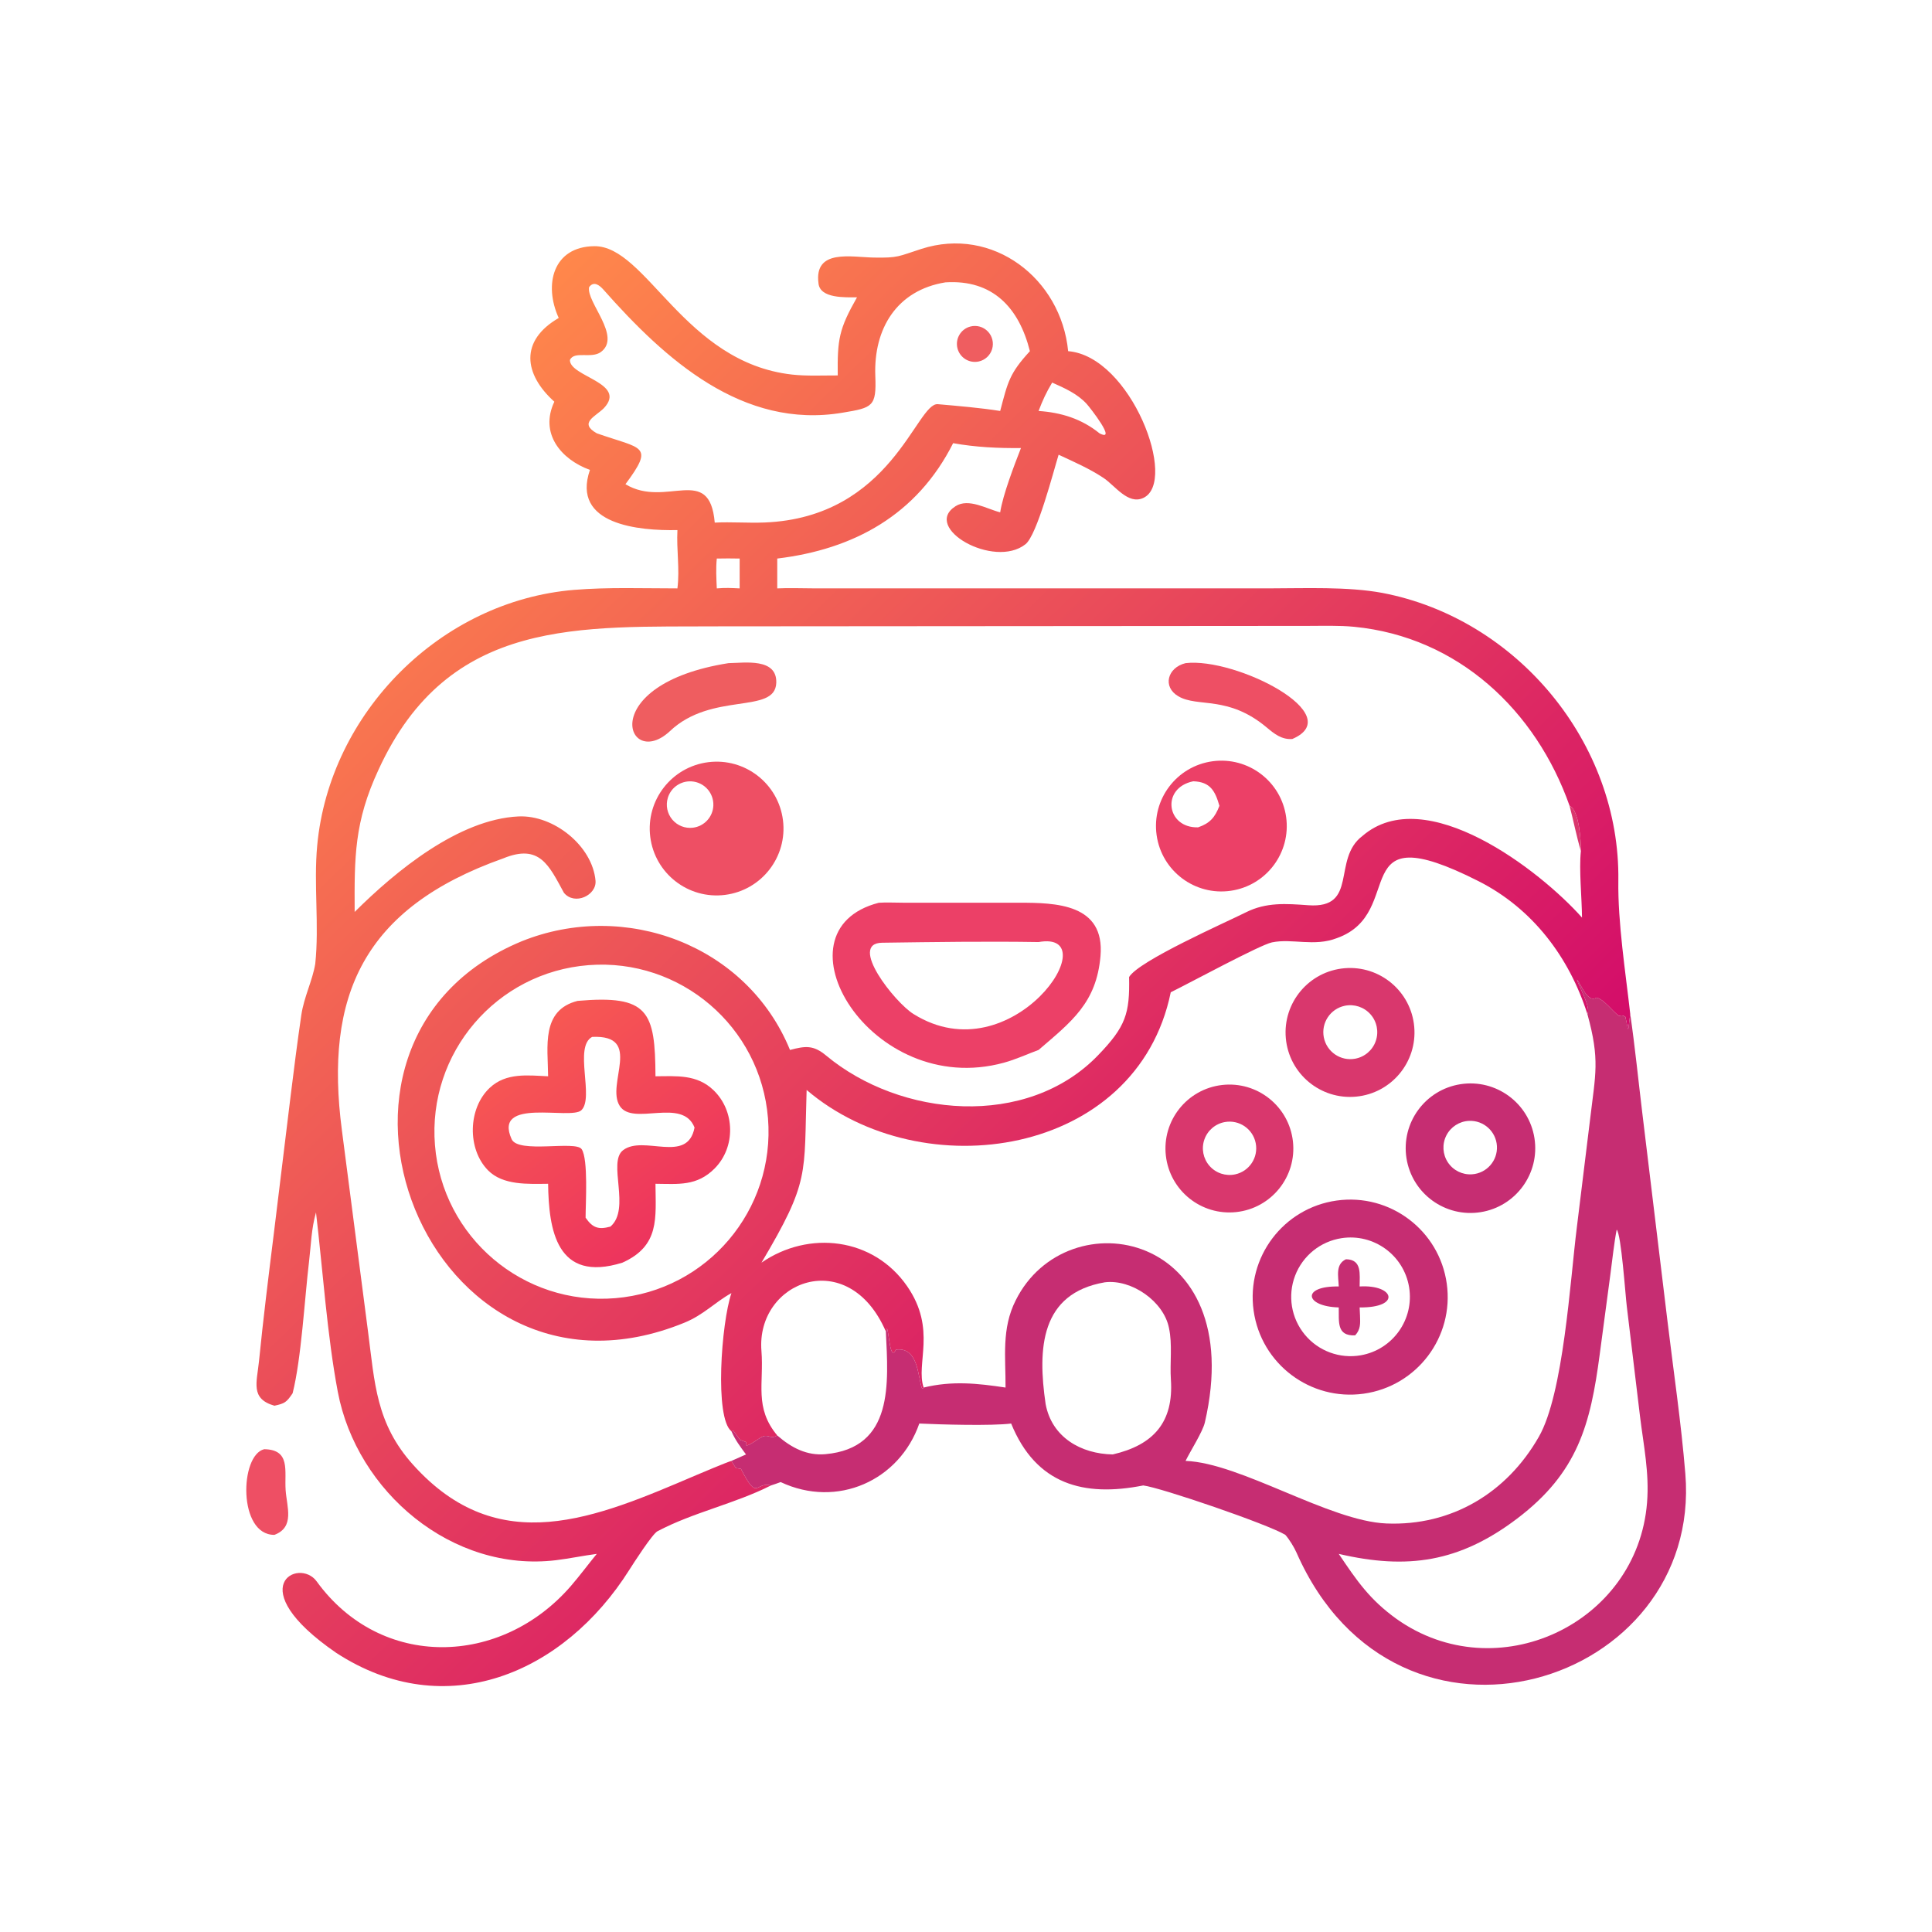 <?xml version="1.0" encoding="utf-8" ?><svg xmlns="http://www.w3.org/2000/svg" xmlns:xlink="http://www.w3.org/1999/xlink" width="1024" height="1024" viewBox="0 0 1024 1024"><defs><linearGradient id="gradient_0" gradientUnits="userSpaceOnUse" x1="79.976" y1="136.999" x2="319.131" y2="382.307"><stop offset="0" stop-color="#FF874B"/><stop offset="1" stop-color="#D30C6A"/></linearGradient></defs><path fill="url(#gradient_0)" transform="scale(2 2)" d="M415.954 213.553C407.057 188.308 386.44 168.798 358.884 166.109C354.905 165.721 350.593 165.868 346.588 165.871L190.927 165.989C153.92 166.243 118.977 163.285 100.303 203.999C93.875 217.846 93.917 227.06 93.988 241.67C104.943 230.765 121.566 217.126 137.374 216.364C146.717 215.914 156.995 224.152 157.821 233.403C158.138 237.262 152.299 240.032 149.451 236.609C145.48 229.332 143.025 223.527 133.374 227.475C96.266 240.635 85.909 263.868 90.618 299.626L97.529 352.869C99.313 366.503 99.63 377.226 109.465 388.17C132.154 413.418 157.76 402.354 184.478 390.937C185.839 390.355 192.807 387.416 193.837 387.154C194.257 387.889 194.55 388.349 195.028 389.05L196.359 389.263C200.888 398.119 200.096 392.545 204.304 393.659C194.704 398.523 183.721 400.78 174.235 405.796C172.886 406.509 167.882 414.276 166.768 416.042C149.439 443.522 118.072 456.915 89.089 438.015C63.613 420.48 79.253 412.647 83.909 419.071C100.977 442.616 132.851 441.648 151.311 420.282C153.69 417.528 155.849 414.604 158.149 411.795C154.591 412.26 150.88 413.039 147.406 413.462C119.83 416.818 94.531 395.324 89.519 368.844C86.694 353.921 85.538 336.49 83.742 321.308C82.489 325.731 82.449 329.713 81.912 334.206C80.721 344.179 79.869 360.038 77.543 369.241C75.907 371.643 75.475 371.934 72.726 372.529C66.263 370.692 68.079 366.32 68.641 360.692C69.768 349.378 71.185 338.037 72.586 326.751L76.987 290.674C77.88 283.428 78.793 276.239 79.849 269.013C80.549 264.221 82.827 259.821 83.545 255.42C84.632 245.068 83.091 234.441 84.065 224.034C87.36 188.836 116.794 159.239 152.144 156.323C161.158 155.579 170.487 155.933 179.524 155.93C180.172 150.709 179.255 145.824 179.524 140.475C169.435 140.69 151.315 139.102 156.339 124.53C148.633 121.736 142.936 114.833 146.906 106.456C138.778 99.141 137.7 90.287 148.065 84.266C144.028 75.414 146.561 65.362 157.485 65.241C171.286 65.088 181.298 96.04 209.863 99.261C213.752 99.7 218.044 99.482 222.01 99.495C221.908 89.897 222.313 87.261 227.112 78.8C224.116 78.773 217.263 79.181 216.902 75.042C215.732 65.898 225.602 68.149 231.54 68.256C238.106 68.374 237.992 67.952 244.164 65.965C263.093 59.87 281.194 73.785 283.071 93.064C299.715 94.399 312.304 127.715 302.962 131.971C298.909 133.817 295.501 128.68 292.412 126.636C288.637 124.139 284.67 122.431 280.544 120.505C279.15 125.017 274.838 141.783 271.77 144.221C263.43 150.85 244.235 139.875 253.241 134.141C256.705 131.935 261.515 134.885 265.06 135.774C265.783 131.099 268.776 123.325 270.564 118.735C264.586 118.806 258.481 118.51 252.59 117.444C243.006 136.468 226.248 145.581 205.978 148.022L205.978 155.93C208.903 155.773 212.756 155.921 215.78 155.922L336.325 155.923C345.838 155.919 357.093 155.412 366.346 157.128C402.041 163.947 429.387 196.895 428.877 233.371C428.721 244.551 430.786 257.628 432.034 268.733C431.282 274.263 431.694 273.507 430.736 269.464C429.617 268.751 429.211 269.365 428.959 269.175C427.221 267.866 425.23 265.002 423.142 264.368C420.711 265.89 419.213 261.18 417.901 259.59C418.522 261.647 421.677 266.989 420.67 268.733C415.866 253.659 406.144 240.759 391.813 233.51C355.949 215.37 373.233 241.864 354.301 248.61C348.242 250.956 342.469 248.621 337.071 249.742C333.902 250.399 315.089 260.604 310.261 262.964C301.312 306.602 244.389 315.003 213.765 288.849C213.027 311.434 214.724 312.83 201.798 334.62C214.317 325.964 231.453 327.921 240.407 340.869C248.325 352.319 242.607 361.376 244.772 367.716L244.645 367.979L244.294 367.842C243.224 364.632 243.326 356.938 237.438 357.659C235.821 360.989 235.629 352.987 235.041 352.056L234.757 352.847C224.793 329.886 200.315 339.524 201.789 358.001C202.481 366.685 199.831 373.011 205.978 380.403C204.217 381.485 203.676 380.084 202.196 380.67C201.076 381.112 199.181 382.778 197.814 383.11L197.766 382.182L196.108 381.57C195.536 380.702 195.007 380.025 194.368 379.202L193.837 379.297C189.331 375.804 191.136 350.633 193.837 342.684C189.473 345.092 186.52 348.427 181.357 350.536C113.295 378.348 73.489 276.29 138.229 249.456C165.596 238.407 197.967 250.406 209.357 278.247C213.412 277.18 215.538 276.903 218.905 279.709C238.603 296.122 272.114 299.209 290.983 279.673C298.367 272.029 299.412 268.599 299.223 258.922C301.747 254.627 324.822 244.462 330.211 241.761C335.569 239.075 340.863 239.47 346.688 239.896C360.136 240.88 352.905 227.713 361.037 221.558C377.72 207.113 408.144 230.675 419.25 243.174C419.203 237.862 418.425 230.472 418.949 225.537C419.013 223.082 418.498 214.649 415.954 213.553ZM250.557 74.827C237.701 76.895 231.472 87.052 231.967 99.659C232.286 107.761 231.276 108.038 223.344 109.359C196.813 113.854 176.275 95.256 159.939 76.782C158.778 75.47 157.316 74.446 156.114 76.102C155.354 80.064 164.81 89.162 159.251 93.28C156.724 95.152 152.153 92.895 151.035 95.405C150.954 99.832 166.31 101.487 160.037 108.16C157.834 110.388 153.283 112.055 158.149 114.827C170.178 119.063 173.539 117.835 165.753 128.318C176.496 134.824 188.048 122.741 189.414 138.498C193.822 138.273 198.166 138.641 202.597 138.468C236.31 137.152 242.854 106.606 248.54 107.111C253.841 107.581 259.808 108.077 265.06 108.911C267.088 101.203 267.513 98.969 272.933 93.064C270.054 81.546 263.077 74.03 250.557 74.827ZM278.835 101.387C277.218 104.106 276.375 105.949 275.233 108.911C281.237 109.32 286.623 110.979 291.373 114.827C296.204 117.359 288.81 107.957 288.016 107.079C285.559 104.362 282.125 102.855 278.835 101.387ZM189.958 148.022C189.686 150.652 189.845 153.288 189.958 155.93C192.409 155.731 193.581 155.821 196.017 155.93L196.017 148.022C193.954 147.972 192.023 147.986 189.958 148.022ZM155.986 255.772C131.554 257.66 113.304 279.036 115.269 303.461C117.234 327.887 138.667 346.07 163.086 344.028C187.397 341.996 205.482 320.678 203.526 296.361C201.57 272.044 180.309 253.892 155.986 255.772Z"/><path fill="#EF5D60" transform="scale(2 2)" d="M259.379 95.796C256.842 96.353 254.326 94.776 253.723 92.249C253.12 89.723 254.652 87.179 257.167 86.53C258.835 86.1 260.605 86.603 261.797 87.847C262.988 89.091 263.416 90.881 262.915 92.529C262.414 94.177 261.062 95.426 259.379 95.796Z"/><path fill="#EE4F64" transform="scale(2 2)" d="M342.483 195.838C339.683 196.058 337.725 194.492 335.708 192.798C325.442 184.18 317.483 187.564 312.284 184.53C307.975 182.014 309.404 176.899 314.188 175.74C327.449 174.172 357.467 189.405 342.483 195.838Z"/><path fill="#EF5D60" transform="scale(2 2)" d="M177.504 193.791C166.092 204.354 157.5 181.37 193.055 175.74C197.357 175.677 205.968 174.29 205.719 180.972C205.405 189.395 188.592 183.215 177.504 193.791Z"/><path fill="#EE4F64" transform="scale(2 2)" d="M192.132 237.157C182.415 238.385 173.544 231.499 172.324 221.781C171.105 212.063 177.998 203.198 187.718 201.986C197.425 200.776 206.277 207.66 207.495 217.366C208.714 227.072 201.838 235.93 192.132 237.157ZM182.612 207.067C179.994 207.183 177.735 208.939 176.978 211.447C176.376 213.443 176.822 215.609 178.166 217.203C179.51 218.798 181.568 219.606 183.637 219.35C186.63 218.982 188.917 216.504 189.045 213.491C189.118 211.764 188.464 210.086 187.241 208.865C186.018 207.643 184.338 206.991 182.612 207.067Z"/><path fill="#EC4067" transform="scale(2 2)" d="M326.161 236.064C316.659 237.44 307.85 230.83 306.516 221.322C305.181 211.815 311.831 203.035 321.344 201.743C330.797 200.459 339.511 207.058 340.837 216.505C342.163 225.953 335.603 234.696 326.161 236.064ZM316.223 207.05C307.63 208.793 309.084 219.499 317.511 219.255C320.654 218.17 321.983 216.61 323.16 213.553C322.036 209.652 320.768 207.189 316.223 207.05Z"/><path fill="#D9376D" transform="scale(2 2)" d="M415.954 213.553C418.498 214.649 419.013 223.082 418.949 225.537C417.832 221.842 416.98 217.43 415.954 213.553Z"/><path fill="#EC4067" transform="scale(2 2)" d="M275.233 278.247C272.167 279.366 269.195 280.774 266.009 281.636C230.7 291.287 204.085 246.633 232.883 239.243C234.429 239.104 237.838 239.227 239.514 239.23L270.051 239.23C279.838 239.232 292.845 239.504 291.643 253.371C290.565 265.809 283.94 270.753 275.233 278.247ZM275.233 249.655C261.595 249.436 247.439 249.645 233.777 249.833C224.654 249.959 237.225 265.752 242.101 268.733C268.384 285.137 293.943 246.317 275.233 249.655Z"/><path fill="#D9376D" transform="scale(2 2)" d="M359.37 290.62C349.945 291.506 341.596 284.559 340.755 275.129C339.915 265.699 346.903 257.384 356.337 256.59C365.706 255.8 373.951 262.73 374.786 272.095C375.621 281.46 368.731 289.74 359.37 290.62ZM356.378 266.541C352.549 267.341 350.075 271.069 350.825 274.908C351.574 278.746 355.27 281.27 359.118 280.57C361.653 280.11 363.743 278.321 364.59 275.888C365.437 273.455 364.91 270.755 363.21 268.82C361.51 266.884 358.9 266.014 356.378 266.541Z"/><path fill="#C62D72" transform="scale(2 2)" d="M420.67 268.733C421.677 266.989 418.522 261.647 417.901 259.59C419.213 261.18 420.711 265.89 423.142 264.368C425.23 265.002 427.221 267.866 428.959 269.175C429.211 269.365 429.617 268.751 430.736 269.464C431.694 273.507 431.282 274.263 432.034 268.733C433.271 277.269 434.177 286.298 435.218 294.877L441.848 349.695C443.477 363.292 445.516 376.882 446.633 390.568C451.208 446.625 370.333 472.162 343.595 411.476C342.962 410.039 341.674 407.933 340.628 406.754C336.08 403.955 307.532 394.2 302.971 393.659C287.219 396.786 274.554 393.418 267.966 377.252C262.725 377.907 249.286 377.52 243.624 377.252C238.346 392.401 221.85 399.804 206.883 392.766C206.412 392.93 204.687 393.575 204.304 393.659C200.096 392.545 200.888 398.119 196.359 389.263L195.028 389.05C194.55 388.349 194.257 387.889 193.837 387.154L197.699 385.442C196.193 383.4 194.843 381.633 193.837 379.297L194.368 379.202C195.007 380.025 195.536 380.702 196.108 381.57L197.766 382.182L197.814 383.11C199.181 382.778 201.076 381.112 202.196 380.67C203.676 380.084 204.217 381.485 205.978 380.403C209.782 383.727 213.875 385.809 218.751 385.37C236.901 383.737 235.422 366.629 234.757 352.847L235.041 352.056C235.629 352.987 235.821 360.989 237.438 357.659C243.326 356.938 243.224 364.632 244.294 367.842L244.645 367.979L244.772 367.716C252.327 365.882 258.999 366.591 266.479 367.716C266.53 359.73 265.364 352.107 269.181 344.588C282.735 317.381 331.054 326.172 319.301 376.959C318.722 379.461 315.46 384.536 314.188 387.154C328.755 387.683 352.277 403.123 367.423 403.737C384.648 404.435 399.296 395.661 407.789 380.801C414.365 369.403 416.113 339.192 417.885 325.221L421.405 296.515C422.795 284.69 424.046 280.899 420.67 268.733ZM428.439 325.879C427.769 329.261 427.253 334.115 426.782 337.618L423.937 358.959C421.491 377.431 418.195 390.232 402.03 402.464C386.755 414.024 372.972 416.035 354.784 411.795C359.544 418.851 362.928 423.881 370.086 429.024C396.556 447.823 433.936 430.46 436.487 398.186C437.111 390.302 435.573 383.117 434.619 375.339L431.116 346.194C430.745 343.263 429.646 327.02 428.439 325.879ZM292.789 339.824C275.746 342.751 274.929 357.306 277.105 372.108C278.747 380.901 286.473 385.292 294.89 385.442C305.722 382.936 311.06 376.882 310.297 365.586C309.998 361.15 310.746 356.317 309.782 351.893C308.372 344.862 299.885 338.951 292.789 339.824Z"/><defs><linearGradient id="gradient_1" gradientUnits="userSpaceOnUse" x1="140.086" y1="274.339" x2="178.125" y2="324.36"><stop offset="0" stop-color="#F75853"/><stop offset="1" stop-color="#ED345D"/></linearGradient></defs><path fill="url(#gradient_1)" transform="scale(2 2)" d="M145.255 285.229C145.19 277.378 143.348 267.718 153.056 265.247C171.843 263.608 173.628 267.965 173.709 285.229C179.325 285.193 184.692 284.668 189.117 288.941C194.812 294.441 194.992 304.013 189.385 309.656C184.686 314.386 179.796 313.767 173.709 313.715C173.762 322.819 174.89 330.149 164.94 334.62C147.444 340.068 145.42 325.841 145.255 313.715C139.987 313.758 133.288 314.171 129.326 310.141C123.766 304.483 124.004 293.681 129.807 288.267C134.143 284.221 139.861 284.974 145.255 285.229ZM156.924 274.787C151.99 277.425 157.557 290.961 154.053 294.233C151.211 296.886 130.588 290.708 135.581 301.882C137.333 305.801 152.534 302.18 154.139 304.533C155.936 307.167 155.18 319.087 155.188 322.702C157.074 325.419 158.603 325.916 161.76 325.066C167.26 320.387 160.939 308.024 165.112 304.822C170.537 300.66 182.226 308.591 184.061 298.806C180.842 290.691 167.756 298.53 164.245 293.094C160.488 287.276 170.56 274.178 156.924 274.787Z"/><path fill="#C62D72" transform="scale(2 2)" d="M392.388 321.235C383.009 322.729 374.2 316.322 372.731 306.94C371.262 297.557 377.691 288.765 387.077 287.32C396.429 285.88 405.183 292.28 406.647 301.629C408.111 310.977 401.733 319.747 392.388 321.235ZM389.31 297.041C386.755 297.152 384.459 298.63 383.299 300.909C382.139 303.188 382.295 305.914 383.707 308.046C385.12 310.177 387.57 311.383 390.121 311.202C393.991 310.928 396.923 307.595 396.701 303.721C396.479 299.848 393.186 296.871 389.31 297.041Z"/><path fill="#D9376D" transform="scale(2 2)" d="M327.617 321.212C318.341 322.211 310.002 315.522 308.965 306.25C307.927 296.978 314.581 288.612 323.848 287.536C333.17 286.454 341.597 293.155 342.64 302.482C343.684 311.808 336.948 320.207 327.617 321.212ZM324.631 297.35C322.112 297.789 320.027 299.554 319.178 301.966C318.33 304.378 318.85 307.06 320.54 308.98C322.229 310.899 324.823 311.756 327.323 311.221C331.087 310.414 333.514 306.744 332.78 302.965C332.047 299.186 328.423 296.689 324.631 297.35Z"/><path fill="#C62D72" transform="scale(2 2)" d="M361.394 369.341C347.257 371.319 334.194 361.46 332.221 347.323C330.247 333.185 340.109 320.125 354.247 318.155C368.379 316.186 381.433 326.044 383.407 340.176C385.38 354.308 375.525 367.364 361.394 369.341ZM355.521 328.13C349.928 328.989 345.227 332.787 343.212 338.075C341.197 343.363 342.179 349.326 345.783 353.689C349.387 358.053 355.058 360.143 360.631 359.163C369.12 357.67 374.826 349.623 373.426 341.119C372.025 332.614 364.04 326.822 355.521 328.13Z"/><path fill="#C62D72" transform="scale(2 2)" d="M354.784 340.926C354.677 338.192 353.861 335.04 356.691 333.718C361.008 333.765 360.304 337.707 360.319 340.926C369.58 340.363 371.399 346.604 360.319 346.482L360.42 348.714C360.495 350.759 360.585 352.314 359.13 353.885C354.142 354.102 354.868 350.233 354.784 346.482C345.715 346.229 344.836 340.755 354.784 340.926Z"/><path fill="#EE4F64" transform="scale(2 2)" d="M72.726 406.754C63.032 406.839 63.514 385.603 70.023 384.053C77.105 384.169 75.34 389.842 75.698 394.916C76.013 399.386 78.162 404.7 72.726 406.754Z"/></svg>